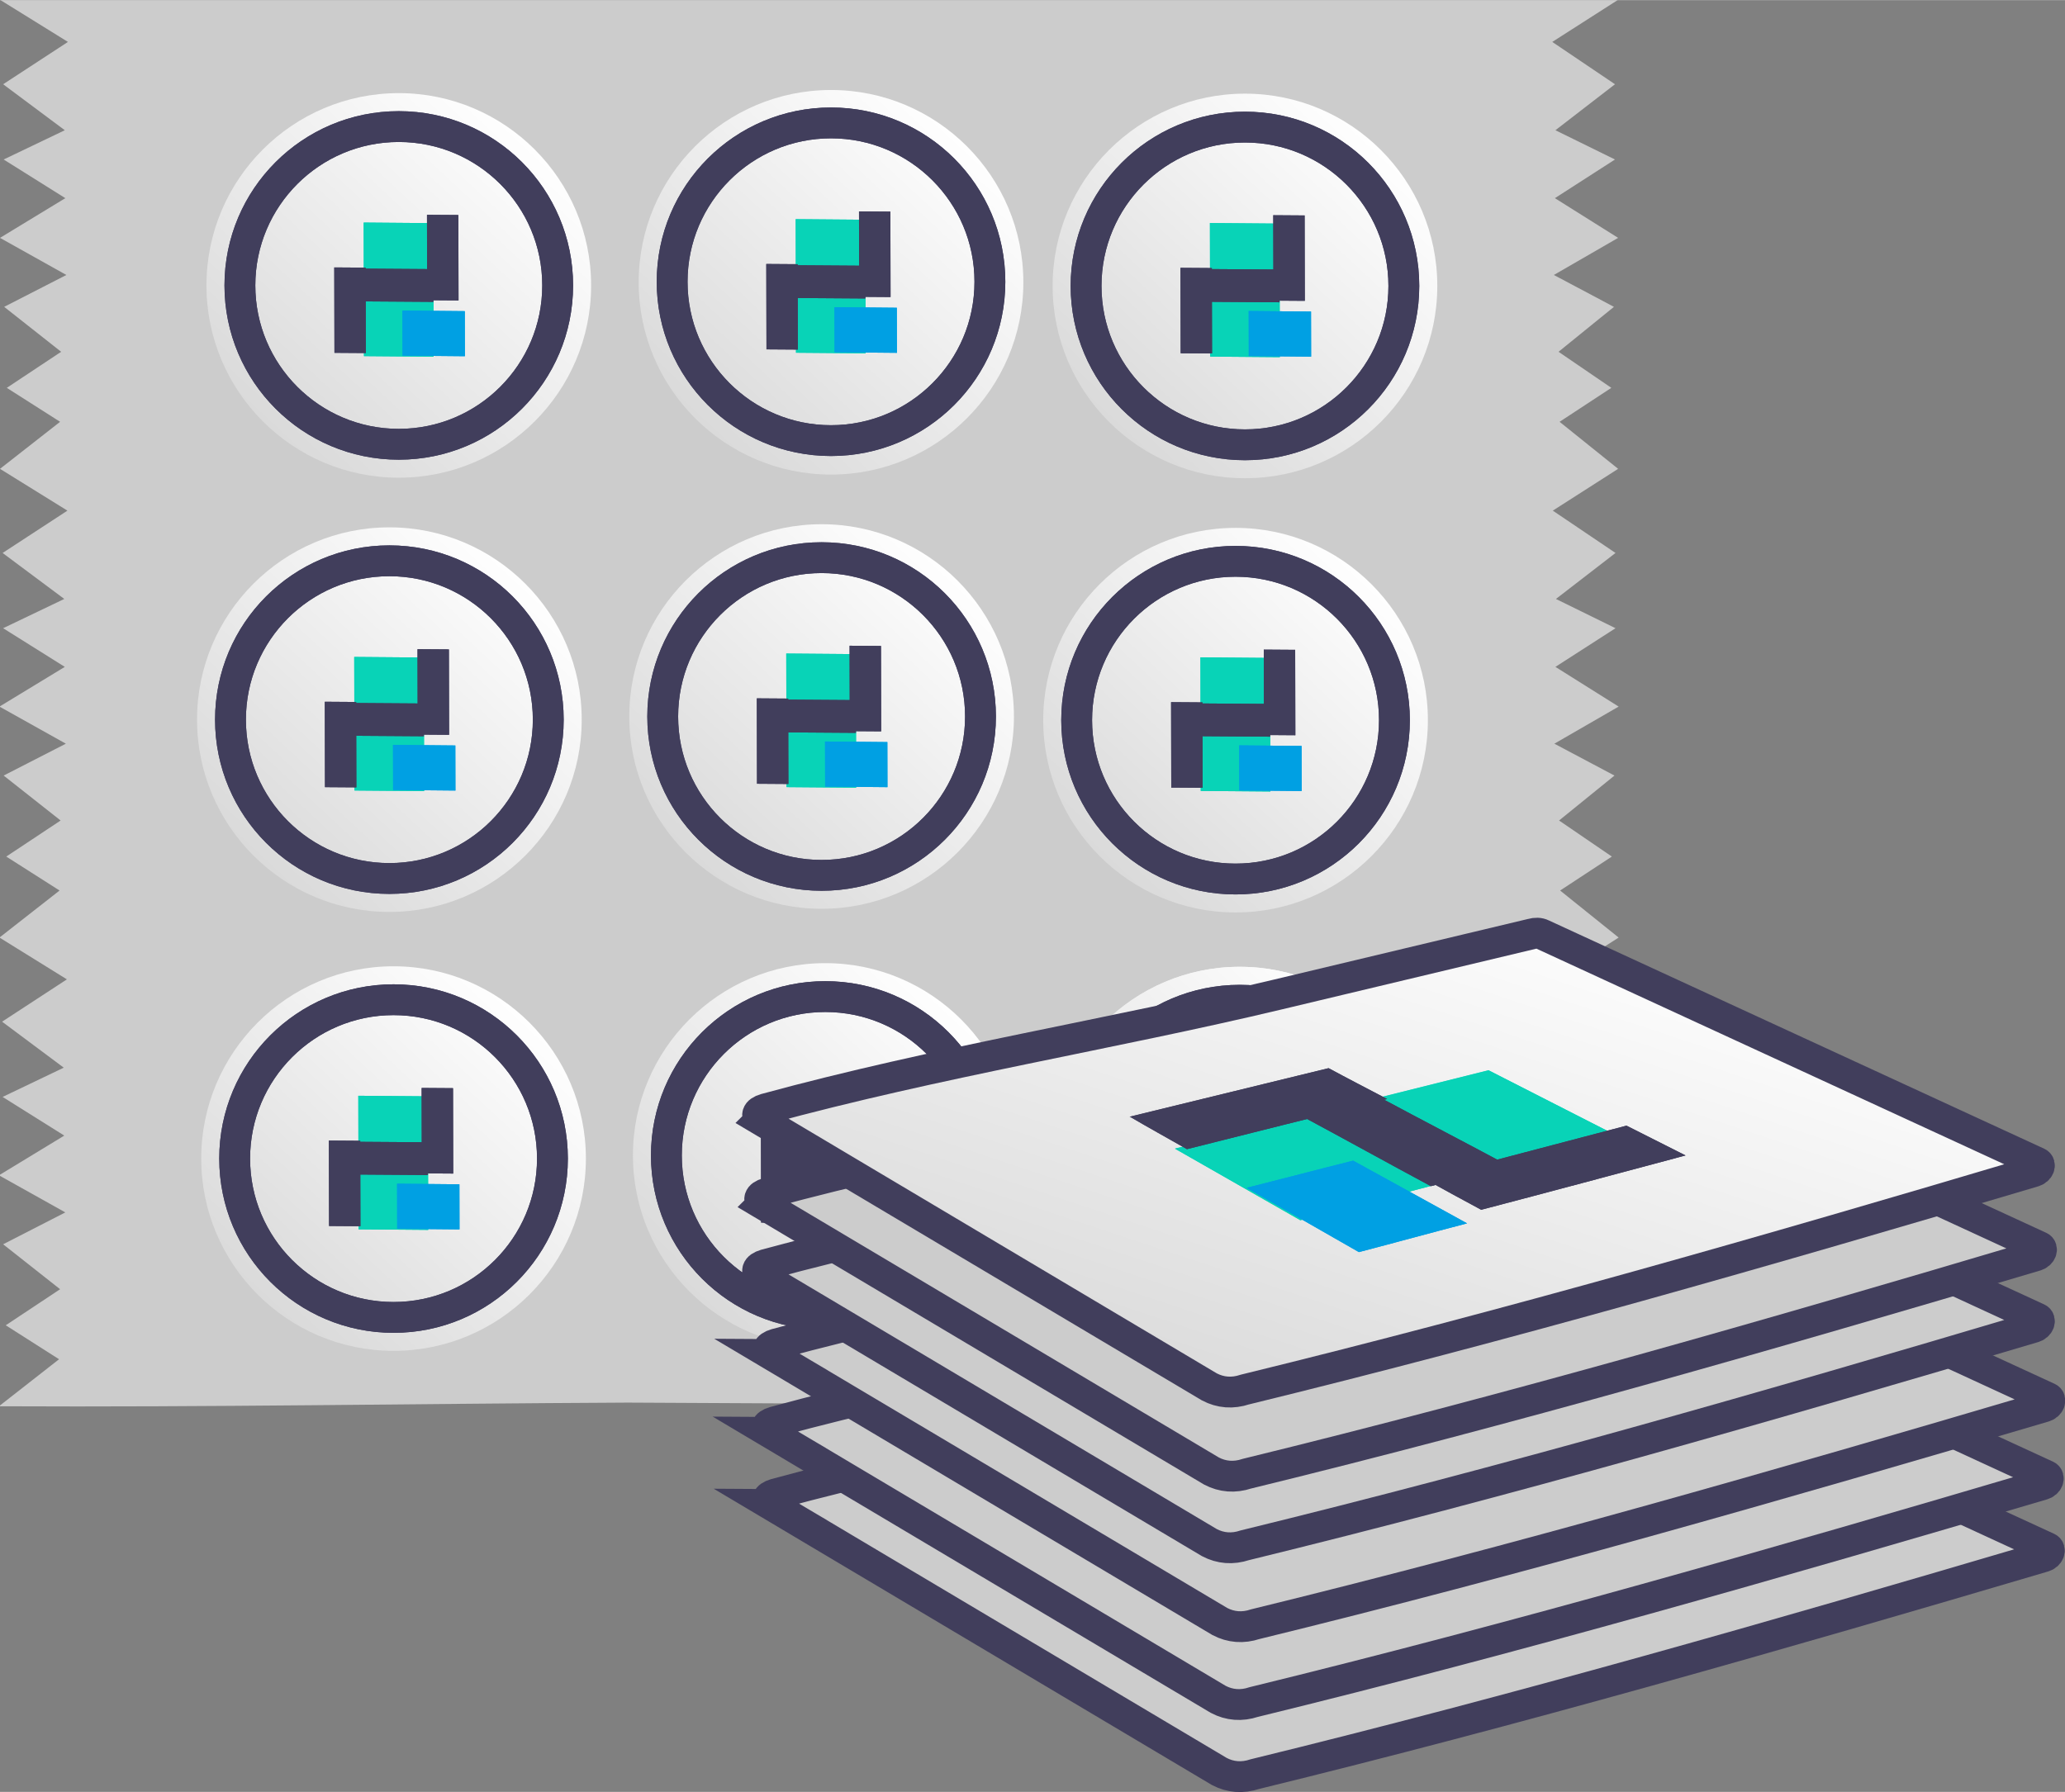 <?xml version="1.0" encoding="UTF-8"?> <!-- Creator: CorelDRAW 2021.5 --> <svg xmlns="http://www.w3.org/2000/svg" xmlns:xlink="http://www.w3.org/1999/xlink" xmlns:xodm="http://www.corel.com/coreldraw/odm/2003" xml:space="preserve" width="46.946mm" height="40.749mm" style="shape-rendering:geometricPrecision; text-rendering:geometricPrecision; image-rendering:optimizeQuality; fill-rule:evenodd; clip-rule:evenodd" viewBox="0 0 39.51 34.29"><rect x="0" y="0" width="39.51" height="34.29" fill="#808080" stroke="none"/> <defs> <style type="text/css"> <![CDATA[ .str0 {stroke:#413E5C;stroke-width:0.59;stroke-miterlimit:22.926} .fil10 {fill:none} .fil13 {fill:#00A0E3} .fil11 {fill:#08D3B7} .fil12 {fill:#413E5C} .fil0 {fill:#CCCCCC} .fil3 {fill:url(#id0)} .fil7 {fill:url(#id1)} .fil5 {fill:url(#id2)} .fil14 {fill:url(#id3)} .fil4 {fill:url(#id4)} .fil6 {fill:url(#id5)} .fil8 {fill:url(#id6)} .fil2 {fill:url(#id7)} .fil9 {fill:url(#id8)} .fil1 {fill:url(#id9)} ]]> </style> <linearGradient id="id0" gradientUnits="objectBoundingBox" x1="15.9%" y1="86.568%" x2="84.1%" y2="13.432%"> <stop offset="0" style="stop-opacity:1; stop-color:#DADADA"></stop> <stop offset="1" style="stop-opacity:1; stop-color:#FEFEFE"></stop> </linearGradient> <linearGradient id="id1" gradientUnits="objectBoundingBox" xlink:href="#id0" x1="15.901%" y1="86.567%" x2="84.1%" y2="13.432%"> </linearGradient> <linearGradient id="id2" gradientUnits="objectBoundingBox" xlink:href="#id0" x1="15.9%" y1="86.568%" x2="84.1%" y2="13.432%"> </linearGradient> <linearGradient id="id3" gradientUnits="userSpaceOnUse" xlink:href="#id0" x1="24.95" y1="27.65" x2="28.55" y2="16.85"> </linearGradient> <linearGradient id="id4" gradientUnits="objectBoundingBox" xlink:href="#id0" x1="15.9%" y1="86.568%" x2="84.1%" y2="13.433%"> </linearGradient> <linearGradient id="id5" gradientUnits="objectBoundingBox" xlink:href="#id0" x1="15.9%" y1="86.568%" x2="84.1%" y2="13.432%"> </linearGradient> <linearGradient id="id6" gradientUnits="objectBoundingBox" xlink:href="#id0" x1="15.9%" y1="86.568%" x2="84.1%" y2="13.433%"> </linearGradient> <linearGradient id="id7" gradientUnits="objectBoundingBox" xlink:href="#id0" x1="15.9%" y1="86.568%" x2="84.1%" y2="13.433%"> </linearGradient> <linearGradient id="id8" gradientUnits="objectBoundingBox" xlink:href="#id0" x1="15.9%" y1="86.568%" x2="84.1%" y2="13.433%"> </linearGradient> <linearGradient id="id9" gradientUnits="objectBoundingBox" xlink:href="#id0" x1="15.9%" y1="86.567%" x2="84.099%" y2="13.432%"> </linearGradient> </defs> <g id="Слой_x0020_1">  <g id="_2125848874400"> <g> <path class="fil0" d="M31.01 -0l-2.07 0 -26.21 0 -2.72 0 1.29 0.8 -1.24 0.81 1.18 0.88 -1.17 0.56 1.18 0.74 -1.25 0.76 1.27 0.71 -1.19 0.61 1.09 0.86 -1.04 0.69 1.02 0.65 -1.15 0.9 0 0 1.29 0.8 -1.24 0.81 1.18 0.88 -1.17 0.56 1.18 0.74 -1.25 0.76 1.27 0.71 -1.19 0.61 1.09 0.86 -1.04 0.69 1.02 0.65 -1.15 0.9 0 0 1.29 0.8 -1.24 0.81 1.18 0.88 -1.17 0.56 1.18 0.74 -1.25 0.76 1.27 0.71 -1.19 0.61 1.09 0.86 -1.04 0.69 1.02 0.65 -1.15 0.9c4,0.02 7.94,-0.05 12.03,-0.07 3.96,0.02 15.11,0.08 18.97,0.07l-1.12 -0.9 0.99 -0.65 -1.01 -0.69 1.06 -0.86 -1.15 -0.61 1.23 -0.71 -1.21 -0.76 1.15 -0.74 -1.14 -0.56 1.14 -0.88 -1.2 -0.81 1.25 -0.8 -1.12 -0.9 0.99 -0.65 -1.01 -0.69 1.06 -0.86 -1.15 -0.61 1.23 -0.71 -1.21 -0.76 1.15 -0.74 -1.14 -0.56 1.14 -0.88 -1.2 -0.81 1.25 -0.8 -1.12 -0.9 0.99 -0.65 -1.01 -0.69 1.06 -0.86 -1.15 -0.61 1.23 -0.71 -1.21 -0.76 1.15 -0.74 -1.14 -0.56 1.14 -0.88 -1.2 -0.81 1.25 -0.8z"></path> <path class="fil1" d="M7.53 18.49c2.03,0 3.68,1.65 3.68,3.68 0,2.03 -1.65,3.68 -3.68,3.68 -2.03,0 -3.68,-1.65 -3.68,-3.68 0,-2.03 1.65,-3.68 3.68,-3.68z"></path> <path class="fil2" d="M15.79 18.43c2.03,0 3.68,1.65 3.68,3.68 0,2.03 -1.65,3.68 -3.68,3.68 -2.03,0 -3.68,-1.65 -3.68,-3.68 0,-2.03 1.65,-3.68 3.68,-3.68z"></path> <path class="fil3" d="M23.72 18.5c2.03,0 3.68,1.65 3.68,3.68 0,2.03 -1.65,3.68 -3.68,3.68 -2.03,0 -3.68,-1.65 -3.68,-3.68 0,-2.03 1.65,-3.68 3.68,-3.68z"></path> <path class="fil4" d="M7.45 10.09c2.03,0 3.68,1.65 3.68,3.68 0,2.03 -1.65,3.68 -3.68,3.68 -2.03,0 -3.68,-1.65 -3.68,-3.68 0,-2.03 1.65,-3.68 3.68,-3.68z"></path> <path class="fil5" d="M15.72 10.03c2.03,0 3.68,1.65 3.68,3.68 0,2.03 -1.65,3.68 -3.68,3.68 -2.03,0 -3.68,-1.65 -3.68,-3.68 0,-2.03 1.65,-3.68 3.68,-3.68z"></path> <path class="fil6" d="M23.64 10.1c2.03,0 3.68,1.65 3.68,3.68 0,2.03 -1.65,3.68 -3.68,3.68 -2.03,0 -3.68,-1.65 -3.68,-3.68 0,-2.03 1.65,-3.68 3.68,-3.68z"></path> <path class="fil7" d="M7.63 1.78c2.03,0 3.68,1.65 3.68,3.68 0,2.03 -1.65,3.68 -3.68,3.68 -2.03,0 -3.68,-1.65 -3.68,-3.68 0,-2.03 1.65,-3.68 3.68,-3.68z"></path> <path class="fil8" d="M15.9 1.72c2.03,0 3.68,1.65 3.68,3.68 0,2.03 -1.65,3.68 -3.68,3.68 -2.03,0 -3.68,-1.65 -3.68,-3.68 0,-2.03 1.65,-3.68 3.68,-3.68z"></path> <path class="fil9" d="M23.82 1.79c2.03,0 3.68,1.65 3.68,3.68 0,2.03 -1.65,3.68 -3.68,3.68 -2.03,0 -3.68,-1.65 -3.68,-3.68 0,-2.03 1.65,-3.68 3.68,-3.68z"></path> <path class="fil1" d="M7.53 18.49c2.03,0 3.68,1.65 3.68,3.68 0,2.03 -1.65,3.68 -3.68,3.68 -2.03,0 -3.68,-1.65 -3.68,-3.68 0,-2.03 1.65,-3.68 3.68,-3.68z"></path> <path class="fil2" d="M15.79 18.43c2.03,0 3.68,1.65 3.68,3.68 0,2.03 -1.65,3.68 -3.68,3.68 -2.03,0 -3.68,-1.65 -3.68,-3.68 0,-2.03 1.65,-3.68 3.68,-3.68z"></path> <path class="fil3" d="M23.72 18.5c2.03,0 3.68,1.65 3.68,3.68 0,2.03 -1.65,3.68 -3.68,3.68 -2.03,0 -3.68,-1.65 -3.68,-3.68 0,-2.03 1.65,-3.68 3.68,-3.68z"></path> <path class="fil4" d="M7.45 10.09c2.03,0 3.68,1.65 3.68,3.68 0,2.03 -1.65,3.68 -3.68,3.68 -2.03,0 -3.68,-1.65 -3.68,-3.68 0,-2.03 1.65,-3.68 3.68,-3.68z"></path> <path class="fil5" d="M15.72 10.03c2.03,0 3.68,1.65 3.68,3.68 0,2.03 -1.65,3.68 -3.68,3.68 -2.03,0 -3.68,-1.65 -3.68,-3.68 0,-2.03 1.65,-3.68 3.68,-3.68z"></path> <path class="fil6" d="M23.64 10.1c2.03,0 3.68,1.65 3.68,3.68 0,2.03 -1.65,3.68 -3.68,3.68 -2.03,0 -3.68,-1.65 -3.68,-3.68 0,-2.03 1.65,-3.68 3.68,-3.68z"></path> <path class="fil7" d="M7.63 1.78c2.03,0 3.68,1.65 3.68,3.68 0,2.03 -1.65,3.68 -3.68,3.68 -2.03,0 -3.68,-1.65 -3.68,-3.68 0,-2.03 1.65,-3.68 3.68,-3.68z"></path> <path class="fil8" d="M15.9 1.72c2.03,0 3.68,1.65 3.68,3.68 0,2.03 -1.65,3.68 -3.68,3.68 -2.03,0 -3.68,-1.65 -3.68,-3.68 0,-2.03 1.65,-3.68 3.68,-3.68z"></path> <path class="fil9" d="M23.82 1.79c2.03,0 3.68,1.65 3.68,3.68 0,2.03 -1.65,3.68 -3.68,3.68 -2.03,0 -3.68,-1.65 -3.68,-3.68 0,-2.03 1.65,-3.68 3.68,-3.68z"></path> <circle class="fil10 str0" cx="7.53" cy="22.17" r="3.04"></circle> <circle class="fil10 str0" cx="15.79" cy="22.11" r="3.04"></circle> <circle class="fil10 str0" cx="23.72" cy="22.18" r="3.04"></circle> <circle class="fil10 str0" cx="7.45" cy="13.77" r="3.04"></circle> <circle class="fil10 str0" cx="15.72" cy="13.71" r="3.04"></circle> <circle class="fil10 str0" cx="23.64" cy="13.78" r="3.04"></circle> <circle class="fil10 str0" cx="7.63" cy="5.46" r="3.04"></circle> <circle class="fil10 str0" cx="15.9" cy="5.39" r="3.04"></circle> <circle class="fil10 str0" cx="23.82" cy="5.47" r="3.04"></circle> <circle class="fil10 str0" cx="7.53" cy="22.17" r="3.04"></circle> <circle class="fil10 str0" cx="15.79" cy="22.11" r="3.04"></circle> <circle class="fil10 str0" cx="23.72" cy="22.18" r="3.04"></circle> <circle class="fil10 str0" cx="7.45" cy="13.77" r="3.04"></circle> <circle class="fil10 str0" cx="15.72" cy="13.71" r="3.04"></circle> <circle class="fil10 str0" cx="23.64" cy="13.78" r="3.04"></circle> <circle class="fil10 str0" cx="7.63" cy="5.46" r="3.04"></circle> <circle class="fil10 str0" cx="15.9" cy="5.39" r="3.04"></circle> <circle class="fil10 str0" cx="23.82" cy="5.47" r="3.04"></circle> <rect class="fil11" transform="matrix(-0.37 -0.003 -0.001 -0.454 8.193 23.535)" width="3.6" height="5.63"></rect> <rect class="fil11" transform="matrix(-0.37 -0.003 -0.001 -0.454 16.459 23.469)" width="3.6" height="5.63"></rect> <rect class="fil11" transform="matrix(-0.37 -0.003 -0.001 -0.454 24.385 23.543)" width="3.6" height="5.63"></rect> <rect class="fil11" transform="matrix(-0.37 -0.003 -0.001 -0.454 8.115 15.137)" width="3.6" height="5.63"></rect> <rect class="fil11" transform="matrix(-0.37 -0.003 -0.001 -0.454 16.381 15.072)" width="3.6" height="5.63"></rect> <rect class="fil11" transform="matrix(-0.37 -0.003 -0.001 -0.454 24.306 15.145)" width="3.6" height="5.63"></rect> <rect class="fil11" transform="matrix(-0.37 -0.003 -0.001 -0.454 8.296 6.824)" width="3.6" height="5.63"></rect> <rect class="fil11" transform="matrix(-0.37 -0.003 -0.001 -0.454 16.562 6.759)" width="3.6" height="5.63"></rect> <rect class="fil11" transform="matrix(-0.37 -0.003 -0.001 -0.454 24.487 6.833)" width="3.6" height="5.63"></rect> <rect class="fil11" transform="matrix(-0.37 -0.003 -0.001 -0.454 8.193 23.535)" width="3.6" height="5.63"></rect> <rect class="fil11" transform="matrix(-0.37 -0.003 -0.001 -0.454 16.459 23.469)" width="3.6" height="5.63"></rect> <rect class="fil11" transform="matrix(-0.37 -0.003 -0.001 -0.454 24.385 23.543)" width="3.6" height="5.63"></rect> <rect class="fil11" transform="matrix(-0.37 -0.003 -0.001 -0.454 8.115 15.137)" width="3.6" height="5.63"></rect> <rect class="fil11" transform="matrix(-0.37 -0.003 -0.001 -0.454 16.381 15.072)" width="3.6" height="5.63"></rect> <rect class="fil11" transform="matrix(-0.37 -0.003 -0.001 -0.454 24.306 15.145)" width="3.6" height="5.63"></rect> <rect class="fil11" transform="matrix(-0.37 -0.003 -0.001 -0.454 8.296 6.824)" width="3.6" height="5.63"></rect> <rect class="fil11" transform="matrix(-0.37 -0.003 -0.001 -0.454 16.562 6.759)" width="3.6" height="5.63"></rect> <rect class="fil11" transform="matrix(-0.37 -0.003 -0.001 -0.454 24.487 6.833)" width="3.6" height="5.63"></rect> <rect class="fil12" transform="matrix(0.435 0.003 0.001 0.454 6.855 21.849)" width="3.06" height="1.38"></rect> <rect class="fil12" transform="matrix(0.435 0.003 0.001 0.454 15.121 21.784)" width="3.06" height="1.38"></rect> <rect class="fil12" transform="matrix(0.435 0.003 0.001 0.454 23.047 21.858)" width="3.06" height="1.38"></rect> <rect class="fil12" transform="matrix(0.435 0.003 0.001 0.454 6.777 13.452)" width="3.06" height="1.38"></rect> <rect class="fil12" transform="matrix(0.435 0.003 0.001 0.454 15.043 13.387)" width="3.06" height="1.38"></rect> <rect class="fil12" transform="matrix(0.435 0.003 0.001 0.454 22.968 13.46)" width="3.06" height="1.38"></rect> <rect class="fil12" transform="matrix(0.435 0.003 0.001 0.454 6.958 5.139)" width="3.06" height="1.38"></rect> <rect class="fil12" transform="matrix(0.435 0.003 0.001 0.454 15.224 5.074)" width="3.06" height="1.38"></rect> <rect class="fil12" transform="matrix(0.435 0.003 0.001 0.454 23.149 5.147)" width="3.06" height="1.38"></rect> <rect class="fil12" transform="matrix(0.435 0.003 0.001 0.454 6.855 21.849)" width="3.06" height="1.38"></rect> <rect class="fil12" transform="matrix(0.435 0.003 0.001 0.454 15.121 21.784)" width="3.06" height="1.38"></rect> <rect class="fil12" transform="matrix(0.435 0.003 0.001 0.454 23.047 21.858)" width="3.06" height="1.38"></rect> <rect class="fil12" transform="matrix(0.435 0.003 0.001 0.454 6.777 13.452)" width="3.06" height="1.38"></rect> <rect class="fil12" transform="matrix(0.435 0.003 0.001 0.454 15.043 13.387)" width="3.06" height="1.38"></rect> <rect class="fil12" transform="matrix(0.435 0.003 0.001 0.454 22.968 13.46)" width="3.06" height="1.38"></rect> <rect class="fil12" transform="matrix(0.435 0.003 0.001 0.454 6.958 5.139)" width="3.06" height="1.38"></rect> <rect class="fil12" transform="matrix(0.435 0.003 0.001 0.454 15.224 5.074)" width="3.06" height="1.38"></rect> <rect class="fil12" transform="matrix(0.435 0.003 0.001 0.454 23.149 5.147)" width="3.06" height="1.38"></rect> <rect class="fil12" transform="matrix(-0.001 -0.454 0.435 0.003 8.071 22.453)" width="3.6" height="1.38"></rect> <rect class="fil12" transform="matrix(-0.001 -0.454 0.435 0.003 16.337 22.388)" width="3.6" height="1.38"></rect> <rect class="fil12" transform="matrix(-0.001 -0.454 0.435 0.003 24.262 22.461)" width="3.6" height="1.38"></rect> <rect class="fil12" transform="matrix(-0.001 -0.454 0.435 0.003 7.992 14.056)" width="3.6" height="1.38"></rect> <rect class="fil12" transform="matrix(-0.001 -0.454 0.435 0.003 16.259 13.99)" width="3.6" height="1.38"></rect> <rect class="fil12" transform="matrix(-0.001 -0.454 0.435 0.003 24.184 14.064)" width="3.6" height="1.38"></rect> <rect class="fil12" transform="matrix(-0.001 -0.454 0.435 0.003 8.173 5.743)" width="3.6" height="1.38"></rect> <rect class="fil12" transform="matrix(-0.001 -0.454 0.435 0.003 16.439 5.678)" width="3.6" height="1.38"></rect> <rect class="fil12" transform="matrix(-0.001 -0.454 0.435 0.003 24.365 5.751)" width="3.6" height="1.38"></rect> <rect class="fil12" transform="matrix(-0.001 -0.454 0.435 0.003 8.071 22.453)" width="3.6" height="1.38"></rect> <rect class="fil12" transform="matrix(-0.001 -0.454 0.435 0.003 16.337 22.388)" width="3.6" height="1.38"></rect> <rect class="fil12" transform="matrix(-0.001 -0.454 0.435 0.003 24.262 22.461)" width="3.6" height="1.38"></rect> <rect class="fil12" transform="matrix(-0.001 -0.454 0.435 0.003 7.992 14.056)" width="3.6" height="1.38"></rect> <rect class="fil12" transform="matrix(-0.001 -0.454 0.435 0.003 16.259 13.99)" width="3.6" height="1.38"></rect> <rect class="fil12" transform="matrix(-0.001 -0.454 0.435 0.003 24.184 14.064)" width="3.6" height="1.38"></rect> <rect class="fil12" transform="matrix(-0.001 -0.454 0.435 0.003 8.173 5.743)" width="3.6" height="1.38"></rect> <rect class="fil12" transform="matrix(-0.001 -0.454 0.435 0.003 16.439 5.678)" width="3.6" height="1.38"></rect> <rect class="fil12" transform="matrix(-0.001 -0.454 0.435 0.003 24.365 5.751)" width="3.6" height="1.38"></rect> <rect class="fil12" transform="matrix(-0.001 -0.454 0.435 0.003 6.296 23.46)" width="3.6" height="1.38"></rect> <rect class="fil12" transform="matrix(-0.001 -0.454 0.435 0.003 14.563 23.395)" width="3.6" height="1.38"></rect> <rect class="fil12" transform="matrix(-0.001 -0.454 0.435 0.003 22.488 23.468)" width="3.6" height="1.38"></rect> <rect class="fil12" transform="matrix(-0.001 -0.454 0.435 0.003 6.218 15.062)" width="3.6" height="1.38"></rect> <rect class="fil12" transform="matrix(-0.001 -0.454 0.435 0.003 14.484 14.997)" width="3.6" height="1.38"></rect> <rect class="fil12" transform="matrix(-0.001 -0.454 0.435 0.003 22.41 15.07)" width="3.6" height="1.38"></rect> <rect class="fil12" transform="matrix(-0.001 -0.454 0.435 0.003 6.399 6.75)" width="3.6" height="1.38"></rect> <rect class="fil12" transform="matrix(-0.001 -0.454 0.435 0.003 14.665 6.684)" width="3.6" height="1.38"></rect> <rect class="fil12" transform="matrix(-0.001 -0.454 0.435 0.003 22.59 6.758)" width="3.6" height="1.38"></rect> <rect class="fil12" transform="matrix(-0.001 -0.454 0.435 0.003 6.296 23.46)" width="3.6" height="1.38"></rect> <rect class="fil12" transform="matrix(-0.001 -0.454 0.435 0.003 14.563 23.395)" width="3.6" height="1.38"></rect> <rect class="fil12" transform="matrix(-0.001 -0.454 0.435 0.003 22.488 23.468)" width="3.6" height="1.38"></rect> <rect class="fil12" transform="matrix(-0.001 -0.454 0.435 0.003 6.218 15.062)" width="3.6" height="1.38"></rect> <rect class="fil12" transform="matrix(-0.001 -0.454 0.435 0.003 14.484 14.997)" width="3.6" height="1.38"></rect> <rect class="fil12" transform="matrix(-0.001 -0.454 0.435 0.003 22.41 15.07)" width="3.6" height="1.38"></rect> <rect class="fil12" transform="matrix(-0.001 -0.454 0.435 0.003 6.399 6.75)" width="3.6" height="1.38"></rect> <rect class="fil12" transform="matrix(-0.001 -0.454 0.435 0.003 14.665 6.684)" width="3.6" height="1.38"></rect> <rect class="fil12" transform="matrix(-0.001 -0.454 0.435 0.003 22.59 6.758)" width="3.6" height="1.38"></rect> <rect class="fil13" transform="matrix(-0.325 -0.003 -0.001 -0.454 8.792 23.525)" width="3.67" height="1.9"></rect> <rect class="fil13" transform="matrix(-0.325 -0.003 -0.001 -0.454 17.058 23.46)" width="3.67" height="1.9"></rect> <rect class="fil13" transform="matrix(-0.325 -0.003 -0.001 -0.454 24.984 23.533)" width="3.67" height="1.9"></rect> <rect class="fil13" transform="matrix(-0.325 -0.003 -0.001 -0.454 8.714 15.127)" width="3.67" height="1.9"></rect> <rect class="fil13" transform="matrix(-0.325 -0.003 -0.001 -0.454 16.98 15.062)" width="3.67" height="1.9"></rect> <rect class="fil13" transform="matrix(-0.325 -0.003 -0.001 -0.454 24.905 15.136)" width="3.67" height="1.9"></rect> <rect class="fil13" transform="matrix(-0.325 -0.003 -0.001 -0.454 8.895 6.815)" width="3.67" height="1.9"></rect> <rect class="fil13" transform="matrix(-0.325 -0.003 -0.001 -0.454 17.161 6.75)" width="3.67" height="1.9"></rect> <rect class="fil13" transform="matrix(-0.325 -0.003 -0.001 -0.454 25.086 6.823)" width="3.67" height="1.9"></rect> <rect class="fil13" transform="matrix(-0.325 -0.003 -0.001 -0.454 8.792 23.525)" width="3.67" height="1.9"></rect> <rect class="fil13" transform="matrix(-0.325 -0.003 -0.001 -0.454 17.058 23.46)" width="3.67" height="1.9"></rect> <rect class="fil13" transform="matrix(-0.325 -0.003 -0.001 -0.454 24.984 23.533)" width="3.67" height="1.9"></rect> <rect class="fil13" transform="matrix(-0.325 -0.003 -0.001 -0.454 8.714 15.127)" width="3.67" height="1.9"></rect> <rect class="fil13" transform="matrix(-0.325 -0.003 -0.001 -0.454 16.98 15.062)" width="3.67" height="1.9"></rect> <rect class="fil13" transform="matrix(-0.325 -0.003 -0.001 -0.454 24.905 15.136)" width="3.67" height="1.9"></rect> <rect class="fil13" transform="matrix(-0.325 -0.003 -0.001 -0.454 8.895 6.815)" width="3.67" height="1.9"></rect> <rect class="fil13" transform="matrix(-0.325 -0.003 -0.001 -0.454 17.161 6.75)" width="3.67" height="1.9"></rect> <rect class="fil13" transform="matrix(-0.325 -0.003 -0.001 -0.454 25.086 6.823)" width="3.67" height="1.9"></rect> </g> <path class="fil0 str0" d="M14.74 28.79l8.59 5.11c0.21,0.11 0.44,0.13 0.68,0.05 4.99,-1.22 9.98,-2.65 15.09,-4.16 0.11,-0.03 0.14,-0.14 0.08,-0.17l-9.48 -4.37c-0.06,-0.03 -0.13,-0.03 -0.2,-0.01l-4.86 1.16c-3.18,0.76 -6.51,1.29 -9.81,2.19 -0.17,0.05 -0.18,0.14 -0.08,0.2z"></path> <path class="fil0 str0" d="M14.72 27.41l8.59 5.11c0.21,0.11 0.44,0.13 0.68,0.05 4.99,-1.22 9.98,-2.65 15.09,-4.16 0.11,-0.03 0.14,-0.14 0.08,-0.17l-9.48 -4.37c-0.06,-0.03 -0.13,-0.03 -0.2,-0.01l-4.86 1.16c-3.18,0.76 -6.51,1.29 -9.81,2.19 -0.17,0.05 -0.18,0.14 -0.08,0.2z"></path> <path class="fil0 str0" d="M14.75 25.92l8.59 5.11c0.21,0.11 0.44,0.13 0.68,0.05 4.99,-1.22 9.98,-2.65 15.09,-4.16 0.11,-0.03 0.14,-0.14 0.08,-0.17l-9.48 -4.37c-0.06,-0.03 -0.13,-0.03 -0.2,-0.01l-4.86 1.16c-3.18,0.76 -6.51,1.29 -9.81,2.19 -0.17,0.05 -0.18,0.14 -0.08,0.2z"></path> <path class="fil0 str0" d="M14.55 24.41l8.59 5.11c0.21,0.11 0.44,0.13 0.68,0.05 4.99,-1.22 9.98,-2.65 15.09,-4.17 0.11,-0.03 0.14,-0.14 0.08,-0.17l-9.48 -4.37c-0.06,-0.03 -0.13,-0.03 -0.2,-0.01l-4.86 1.16c-3.18,0.76 -6.51,1.29 -9.81,2.19 -0.17,0.05 -0.18,0.14 -0.08,0.2z"></path> <path class="fil0 str0" d="M14.59 23.04l8.59 5.11c0.21,0.11 0.44,0.13 0.68,0.05 4.99,-1.22 9.98,-2.65 15.09,-4.17 0.11,-0.03 0.14,-0.14 0.08,-0.17l-9.48 -4.37c-0.06,-0.03 -0.13,-0.03 -0.2,-0.01l-4.86 1.16c-3.18,0.76 -6.51,1.29 -9.81,2.19 -0.17,0.05 -0.18,0.14 -0.08,0.2z"></path> <g> <path class="fil14 str0" d="M14.55 21.43l8.59 5.11c0.21,0.11 0.44,0.13 0.68,0.05 4.99,-1.22 9.98,-2.65 15.09,-4.17 0.11,-0.03 0.14,-0.14 0.08,-0.17l-9.48 -4.37c-0.06,-0.03 -0.13,-0.03 -0.2,-0.01l-4.86 1.16c-3.18,0.76 -6.51,1.29 -9.81,2.19 -0.17,0.05 -0.18,0.14 -0.08,0.2z"></path> <g> <path class="fil11" d="M30.97 21.75c-0.83,-0.42 -1.66,-0.85 -2.49,-1.27 -1,0.25 -2,0.5 -3,0.75 -1,0.25 -2,0.5 -3,0.75 0.8,0.46 1.6,0.91 2.4,1.37 1.01,-0.27 2.03,-0.53 3.04,-0.8 1.02,-0.27 2.03,-0.53 3.05,-0.8z"></path> <path class="fil11" d="M30.97 21.75c-0.83,-0.42 -1.66,-0.85 -2.49,-1.27 -1,0.25 -2,0.5 -3,0.75 -1,0.25 -2,0.5 -3,0.75 0.8,0.46 1.6,0.91 2.4,1.37 1.01,-0.27 2.03,-0.53 3.04,-0.8 1.02,-0.27 2.03,-0.53 3.05,-0.8z"></path> <path class="fil12" d="M27.38 22.7c-0.82,-0.44 -1.63,-0.89 -2.45,-1.33 0.49,-0.12 0.98,-0.25 1.47,-0.37 0.82,0.44 1.65,0.87 2.47,1.31 -0.5,0.13 -1,0.26 -1.5,0.39z"></path> <path class="fil12" d="M27.38 22.7c-0.82,-0.44 -1.63,-0.89 -2.45,-1.33 0.49,-0.12 0.98,-0.25 1.47,-0.37 0.82,0.44 1.65,0.87 2.47,1.31 -0.5,0.13 -1,0.26 -1.5,0.39z"></path> <path class="fil12" d="M27.24 22.56c1.29,-0.34 2.59,-0.68 3.88,-1.02 0.38,0.19 0.75,0.38 1.13,0.57 -1.31,0.35 -2.61,0.7 -3.91,1.04 -0.37,-0.2 -0.74,-0.4 -1.1,-0.6z"></path> <path class="fil12" d="M27.24 22.56c1.29,-0.34 2.59,-0.68 3.88,-1.02 0.38,0.19 0.75,0.38 1.13,0.57 -1.31,0.35 -2.61,0.7 -3.91,1.04 -0.37,-0.2 -0.74,-0.4 -1.1,-0.6z"></path> <path class="fil12" d="M21.61 21.37c1.27,-0.31 2.54,-0.62 3.81,-0.93 0.37,0.2 0.74,0.39 1.12,0.59 -1.28,0.32 -2.56,0.64 -3.83,0.96 -0.37,-0.21 -0.73,-0.41 -1.09,-0.62z"></path> <path class="fil12" d="M21.61 21.37c1.27,-0.31 2.54,-0.62 3.81,-0.93 0.37,0.2 0.74,0.39 1.12,0.59 -1.28,0.32 -2.56,0.64 -3.83,0.96 -0.37,-0.21 -0.73,-0.41 -1.09,-0.62z"></path> <path class="fil13" d="M28.07 23.41c-0.73,-0.4 -1.45,-0.8 -2.18,-1.2 -0.68,0.17 -1.36,0.35 -2.04,0.52 0.72,0.41 1.43,0.82 2.15,1.23 0.69,-0.18 1.38,-0.37 2.07,-0.55z"></path> <path class="fil13" d="M28.07 23.41c-0.73,-0.4 -1.45,-0.8 -2.18,-1.2 -0.68,0.17 -1.36,0.35 -2.04,0.52 0.72,0.41 1.43,0.82 2.15,1.23 0.69,-0.18 1.38,-0.37 2.07,-0.55z"></path> </g> </g> </g> </g> </svg> 